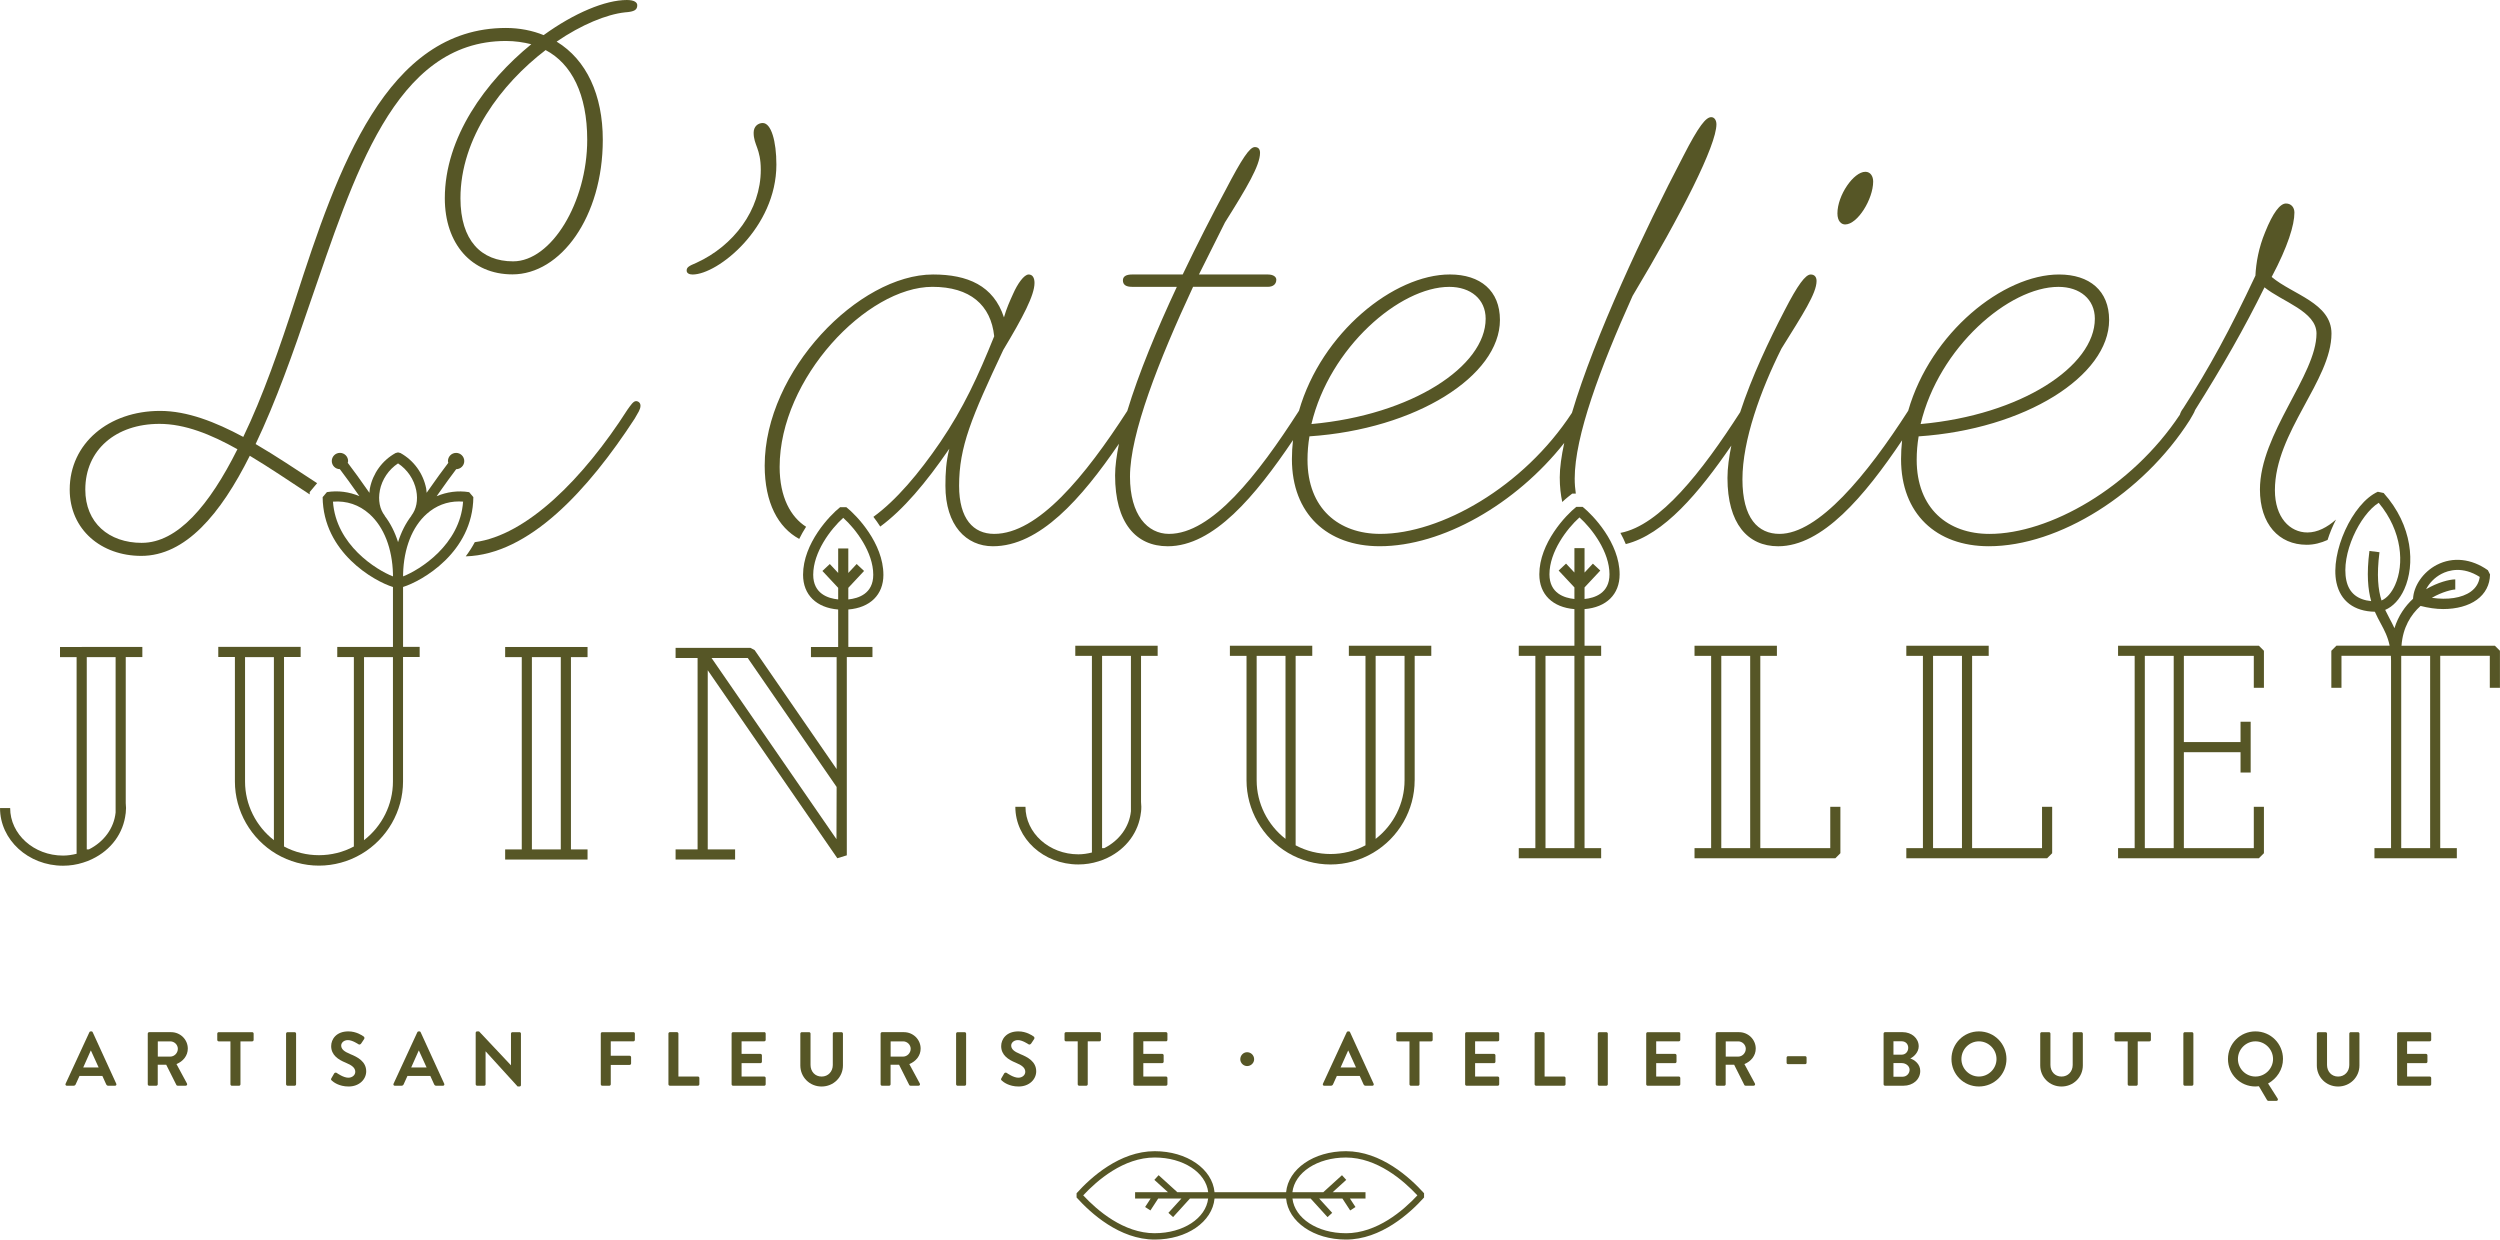 <svg xmlns="http://www.w3.org/2000/svg" id="Calque_1" width="397.76mm" height="197.22mm" viewBox="0 0 1127.51 559.06"><defs><style>.cls-1{fill:#565626;}</style></defs><path class="cls-1" d="M504.65,200.13c-1.05,5.24-1.74,10.12-1.74,14.28,0,21.4,9.38,31.96,23.75,31.96,20.7,0,39.53-22.73,56.49-47.87-.32,2.82-.49,5.68-.49,8.57,0,24.63,15.84,39.29,39.59,39.29,28.27,0,61.42-18.96,83.23-46.59-1.26,5.88-2.02,11.17-2.02,15.51s.44,7.8,1.12,11.13c.95-.89,1.88-1.72,2.75-2.4l1.76-1.39h1.61c-.3-2.09-.5-4.3-.5-6.75,0-19.06,11.44-49.85,26.1-82.4,22.28-37.24,37.82-68.02,37.82-77.41,0-1.76-.88-3.22-2.34-3.22-2.35,0-5.57,3.81-12.61,17.59-17.55,33.57-40.02,81.41-50.22,115.78-21.84,33.47-59.24,54.58-86.42,54.58-18.77,0-32.84-11.44-32.84-33.43,0-3.52.29-7.04.88-10.56,48.09-3.23,85.91-27.27,85.91-52.49,0-13.19-8.8-20.52-22.58-20.52-25.22,0-57.91,26.2-68.05,61.47-18.69,29.13-39.38,55.53-58.62,55.53-9.68,0-17.6-8.5-17.6-25.81,0-19.35,12.9-52.19,28.45-85.62h33.72c2.35,0,3.82-1.17,3.82-3.22,0-1.17-1.18-2.34-3.82-2.34h-31.08l11.73-23.46c9.96-15.83,15.83-25.8,15.83-31.37,0-1.47-.58-2.64-2.34-2.64-2.34,0-5.86,5.28-13.19,19.35-6.16,11.44-12.9,24.63-19.35,38.12h-22.87c-2.63,0-4.1.88-4.1,2.64,0,2.05,1.47,2.93,4.1,2.93h20.23c-9.01,19.26-17.22,39-22.36,55.99-18.96,29.38-40.22,55.43-60.02,55.43-9.39,0-15.83-6.75-15.83-21.7,0-17.59,5.57-30.79,19.93-61.28,8.8-14.66,14.08-24.63,14.08-30.2,0-2.34-.89-3.81-2.64-3.81-2.05,0-4.99,4.1-7.04,8.8-1.47,3.22-2.93,6.45-4.1,10.55-4.69-14.37-16.42-19.35-31.97-19.35-33.43,0-75.94,43.4-75.94,86.2,0,16.83,6.11,27.94,15.57,33.06.93-1.91,1.98-3.73,3.1-5.48-6.88-4.37-11.93-13.26-11.93-26.99,0-39.88,39.3-81.22,68.91-81.22,17,0,26.39,8.21,27.86,22.29-7.34,18.18-13.79,32.25-24.34,47.79-9.62,14.07-19.88,26.22-30.14,33.66,1.07,1.38,2.1,2.84,3.09,4.38,10.33-7.58,20.55-19.63,31.15-35.11-1.47,5.87-1.76,10.85-1.76,16.72,0,17.88,9.38,27.27,21.41,27.27,21.07,0,39.9-21.4,56.86-46.24ZM653.62,129.38c9.68,0,16.42,5.57,16.42,14.37,0,21.4-33.13,43.4-78.58,47.5,8.21-34.6,39.88-61.87,62.16-61.87Z"></path><path class="cls-1" d="M286.82,180.92c-1.17,0-2.34,1.76-3.81,3.81-20.04,31.31-45.49,56.69-68.88,59.79-1.21,2.28-2.59,4.41-4.09,6.4,28.57-.81,55.09-29.71,76.19-62.09,1.47-2.64,2.63-4.11,2.63-5.87,0-1.17-.88-2.05-2.05-2.05Z"></path><path class="cls-1" d="M139.67,222.99v-1.08s3.35-3.99,3.35-3.99c-9.32-6.07-18.54-12.29-27.74-17.65,9.09-19.06,17-41.34,24.34-63.04,19.93-57.47,38.11-118.75,88.55-118.75,4.11,0,7.92.59,11.44,1.47-20.52,16.71-39,41.93-39,69.49,0,20.53,12.03,34.31,30.49,34.31,21.7,0,40.76-25.8,40.76-60.7,0-20.23-7.33-36.07-20.82-44.28,11.14-7.62,22.58-12.31,30.79-13.19,4.4-.29,5.57-1.18,5.57-3.23,0-1.17-1.17-2.35-4.69-2.35-9.68,0-23.75,5.86-37.53,15.84-4.99-2.05-10.85-3.23-17.01-3.23-53.96,0-75.94,63.63-94.71,121.69-7.33,22.58-14.96,44.57-23.75,62.75-12.6-6.74-25.22-11.73-37.53-11.73-23.16,0-40.75,14.66-40.75,35.48,0,18.18,14.37,29.91,32.25,29.91,19.94,0,35.78-18.77,48.97-45.16,8.85,5.29,17.85,11.42,27.03,17.44ZM246.06,22.58c11.73,6.16,18.77,19.94,18.77,40.46,0,28.15-16.12,54.83-33.42,54.83-14.37,0-23.75-9.38-23.75-28.44,0-27.27,18.47-51.61,38.41-66.85ZM63.98,244.84c-14.96,0-25.52-9.09-25.52-24.05,0-17.89,13.78-29.62,33.43-29.62,11.44,0,23.16,4.69,35.18,11.44-12.6,25.22-26.97,42.22-43.1,42.22Z"></path><path class="cls-1" d="M312.33,123.81c11.43,0,37.82-21.11,37.82-49.56,0-10.55-2.34-18.77-6.16-18.77-2.05,0-4.1,1.47-4.1,4.4,0,5.57,3.22,7.04,3.22,16.72,0,18.18-12.32,34.31-29.03,41.93-3.52,1.47-4.4,2.05-4.4,3.52,0,1.17,1.17,1.76,2.64,1.76Z"></path><path class="cls-1" d="M832.2,101.23c5.57,0,12.61-11.44,12.61-19.35,0-2.34-1.18-4.4-3.52-4.4-5.28,0-12.6,10.56-12.6,18.77,0,3.52,1.76,4.99,3.52,4.99Z"></path><path class="cls-1" d="M1053.59,234.3c-4.04,3.57-8.41,5.85-12.92,5.85-7.92,0-14.67-6.75-14.67-19.06,0-26.1,25.52-49.55,25.52-70.67,0-13.78-17.6-17.59-26.98-25.51,7.33-13.78,10.26-23.46,10.26-29.03,0-2.35-1.47-4.1-3.81-4.1-2.63,0-5.86,4.1-9.38,12.9-2.93,7.04-4.1,13.78-4.4,19.65-11.44,24.34-20.82,41.64-32.55,59.81-.85,1.07-1.28,2.05-1.52,2.89-21.92,32.99-58.91,53.77-85.86,53.77-18.77,0-32.84-11.44-32.84-33.43,0-3.52.29-7.04.88-10.56,48.09-3.23,85.91-27.27,85.91-52.49,0-13.19-8.8-20.52-22.58-20.52-25.22,0-57.91,26.2-68.04,61.46-18.7,29.14-40.54,55.53-58.04,55.53-9.68,0-16.72-7.04-16.72-24.63s8.21-40.17,17.6-58.94c9.67-15.54,15.83-24.92,15.83-30.49,0-1.76-.88-2.93-2.64-2.93-2.34,0-5.86,4.69-11.73,16.12-7.05,13.57-14.9,30.1-20.08,45.98-17.23,26.78-36.13,51.05-54.02,54.45.9,1.62,1.71,3.3,2.43,5.04,17.22-4.3,33.08-23.22,47.6-44.42-1.03,5.11-1.74,10.06-1.74,14.61,0,20.53,9.09,30.79,22.87,30.79,19.92,0,38.89-22.49,55.89-47.79-.31,2.79-.47,5.63-.47,8.49,0,24.63,15.84,39.29,39.59,39.29,31.67,0,69.49-23.75,90.6-56.88,1.1-1.97,2.02-3.28,2.43-4.56,12.52-19.92,22.22-36.91,31.3-55.33,7.92,6.45,23.45,10.85,23.45,20.82,0,18.77-25.51,45.16-25.51,70.37,0,15.54,8.5,24.92,21.11,24.92,3.27,0,6.42-.83,9.39-2.17,1-3.17,2.31-6.29,3.83-9.25ZM928.37,129.38c9.68,0,16.42,5.57,16.42,14.37,0,21.4-33.13,43.4-78.58,47.5,8.21-34.6,39.88-61.87,62.16-61.87Z"></path><path class="cls-1" d="M237.6,291.8h-9.78v4.57h7.49v86.73h-7.49v4.57h37.16v-4.57h-7.49v-86.73h7.49v-4.57h-27.38ZM252.91,383.1h-13.03v-86.73h13.03v86.73Z"></path><path class="cls-1" d="M36.83,291.8h-9.78v4.57h7.49v88.69c-1.99.5-4.04.82-6.13.82-13.14,0-23.84-9.62-23.84-21.44H0c0,14.34,12.74,26.01,28.41,26.01,3.13,0,6.2-.48,9.06-1.4,1.46-.43,2.85-1,4.16-1.64h0c8.46-4.05,14.03-11.61,15.02-20.5h.03c.01-.1,0-.2.02-.3h0c.08-.73.13-1.47.13-2.18s-.05-1.46-.13-2.17v-65.9h7.49v-4.57h-27.36ZM40.1,383.08h-.98v-86.71h13.01v65.89s0,0,0,0v4.2c-.72,7.01-5.2,13.19-12.03,16.62Z"></path><path class="cls-1" d="M398.41,259.22c0-14.18-12.05-26.79-16.7-30.46h-2.83c-4.64,3.66-16.7,16.27-16.7,30.46,0,9.07,6.03,14.88,15.83,15.68v16.9h-12.27v4.57h11.58v50.5l-37-53.69-1.88-.99h-33.75v4.57h9.92v86.33h-9.92v4.57h26.84v-4.57h-12.34v-80.8l58.45,84.79,4.17-1.29h0s.1,0,.1,0v-89.43h11.57v-4.57h-10.88v-16.9c9.79-.8,15.82-6.61,15.82-15.68ZM366.76,259.22c0-10.12,7.8-20.53,13.54-25.67,5.75,5.15,13.54,15.56,13.54,25.67,0,8.57-6.7,10.67-11.25,11.13v-5.24l7.11-7.6-3.34-3.13-3.77,4.03v-11.03h-4.57v11.03l-3.77-4.03-3.34,3.13,7.11,7.6v5.24c-4.55-.46-11.26-2.56-11.26-11.13ZM377.25,378.49l-56.33-81.71h16.32l40.08,58.15-.07,23.57Z"></path><path class="cls-1" d="M211.58,221.97c-5.15-.83-10.12-.08-14.66,1.82,3.55-5.09,6.81-9.53,8.82-12.18,2.01-.02,3.64-1.65,3.64-3.67s-1.65-3.68-3.68-3.68-3.68,1.65-3.68,3.68c0,.29.1.54.16.8-2.2,2.89-5.86,7.86-9.78,13.52-.07-.66-.07-1.31-.2-1.97-1.36-6.8-5.58-12.62-11.58-15.96l-1.12-.29-1.11.29c-6.01,3.34-10.23,9.16-11.58,15.96-.13.67-.13,1.32-.2,1.98-3.91-5.64-7.58-10.64-9.78-13.53.06-.27.16-.52.16-.81,0-2.03-1.65-3.68-3.68-3.68s-3.68,1.65-3.68,3.68,1.63,3.65,3.64,3.67c2.01,2.64,5.27,7.08,8.82,12.17-4.54-1.9-9.51-2.65-14.66-1.82l-1.92,2.27c.22,24.93,23.27,37.93,31.71,40.53v27.02h-25.12v4.57h7.49v85.44c-9.72,5.23-21.76,5.23-31.5,0v-85.45h7.5v-4.57h-37.15v4.57h7.5v56.14c0,13.34,7.17,25.85,18.7,32.68h0s0,0,0,0c5.84,3.44,12.48,5.26,19.2,5.26s13.36-1.82,19.19-5.26c11.56-6.82,18.74-19.34,18.74-32.68v-56.14h7.5v-4.57h-7.49v-27.03c8.45-2.61,31.48-15.6,31.7-40.53l-1.92-2.27ZM123.52,378.92c-8.11-6.29-13.01-16.07-13.01-26.4v-56.14h13.01v82.54ZM171.3,221.18c.98-4.97,4.02-9.44,8.21-12.18,4.19,2.75,7.22,7.21,8.21,12.18.87,4.38.06,8.53-2.22,11.4l.05.04c-2.6,3.38-4.63,7.39-6.03,11.89-1.41-4.49-3.44-8.5-6.03-11.88l.05-.04c-2.28-2.87-3.09-7.03-2.22-11.4ZM150.16,226.25c6.19-.48,11.78,1.41,16.41,5.53,6.59,5.87,10.35,15.62,10.65,27.1,0,.36,0,.73,0,1.09-7.5-2.94-25.69-14.18-27.06-33.72ZM177.21,352.51c0,10.34-4.91,20.13-13.04,26.41v-82.55h13.04v56.14ZM181.79,259.96c0-.36,0-.73,0-1.09.3-11.49,4.06-21.24,10.65-27.1,4.15-3.7,9.12-5.61,14.53-5.61.62,0,1.25.02,1.88.08-1.37,19.53-19.56,30.78-27.06,33.72Z"></path><path class="cls-1" d="M825.45,382.53h-31.54v-86.73h7.49v-4.57h-37.16v4.57h7.49v86.73h-7.49v4.57h63.5l2.29-2.29v-20.94h-4.57v18.65ZM776.31,382.53v-86.73h13.03v86.73h-13.03Z"></path><path class="cls-1" d="M923.25,387.1l2.29-2.29v-20.94h-4.57v18.65h-31.54v-86.73h7.49v-4.57h-37.16v4.57h7.49v86.73h-7.49v4.57h63.5ZM871.82,382.53v-86.73h13.04v86.73h-13.04Z"></path><path class="cls-1" d="M1021.05,384.81v-20.94h-4.57v18.65h-31.54v-43.27h25.56v9.18h4.57v-22.93h-4.57v9.18h-25.56v-38.89h31.54v14.42h4.57v-16.7l-2.29-2.29h-63.5v4.57h7.49v86.73h-7.49v4.57h63.5l2.29-2.29ZM967.33,382.53v-86.73h13.03v86.73h-13.03Z"></path><path class="cls-1" d="M638.03,351.95v-56.15h7.49v-4.57h-37.18v4.57h7.5v85.45c-9.73,5.23-21.76,5.23-31.5,0v-85.45h7.5v-4.57h-37.15v4.57h7.5v56.15c0,13.34,7.17,25.85,18.7,32.68h0s0,0,0,0c5.84,3.44,12.48,5.26,19.2,5.26s13.36-1.82,19.19-5.26c11.56-6.81,18.74-19.33,18.74-32.68ZM579.77,378.34c-8.11-6.28-13.01-16.06-13.01-26.4v-56.15h13.01v82.54ZM620.42,378.35v-82.55h13.04v56.15c0,10.34-4.91,20.13-13.04,26.4Z"></path><path class="cls-1" d="M514.56,366.35h.03c.11-.81.15-1.66.15-2.48,0-.75-.05-1.47-.13-2.18v-65.89h7.5v-4.57h-37.15v4.57h7.5v88.69c-1.99.5-4.03.82-6.13.82-13.14,0-23.84-9.62-23.84-21.44h-4.57c0,14.34,12.74,26.01,28.41,26.01,3.14,0,6.21-.48,9.06-1.39,1.46-.42,2.84-.99,4.16-1.63h0c8.46-4.06,14.04-11.63,15.02-20.51ZM498.02,382.52h-.98v-86.72h13.01v65.89s0,0,0,0v4.2c-.72,7.01-5.2,13.18-12.02,16.63Z"></path><path class="cls-1" d="M1125.22,291.23h-42.12c.59-8.28,4.23-14.05,8.59-17.95,3.45.88,6.91,1.41,10.2,1.41,5.98,0,11.4-1.43,15.18-4.18,3.81-2.78,5.87-6.73,5.96-11.42l-.97-1.91c-7.44-5.26-15.84-6.14-23.05-2.41-6.12,3.17-10.42,9.39-10.71,15.29-3.56,3.28-6.64,7.65-8.38,13.26-.71-1.54-1.46-2.98-2.22-4.39-.67-1.24-1.33-2.52-1.96-3.86,3.48-1.46,6.56-4.72,8.64-9.37,4.88-10.94,3.89-28.58-9.34-43.35l-2.64-.56c-11.47,5.22-21.57,27.43-18.64,40.99,1.8,8.33,7.96,12.95,17.32,13.13.83,1.9,1.73,3.57,2.6,5.19,1.71,3.17,3.24,6.07,4.07,10.12h-24.01l-2.29,2.29v16.7h4.57v-14.42h22.29c.04.7.07,1.41.07,2.18v84.55h-7.49v4.57h37.16v-4.57h-7.49v-86.73h22.36v14.42h4.57v-16.7l-2.29-2.29ZM1101.13,258.83c3.15-1.65,9.49-3.56,17.25,1.37-.35,2.7-1.69,4.92-4,6.61-4.04,2.94-10.61,3.85-17.6,2.81,4.79-2.76,9.29-3.74,10.57-3.74v-4.57c-2.59,0-7.83,1.3-13.16,4.43,1.44-2.77,3.91-5.34,6.94-6.91ZM1073.17,249.06l-4.54-.57c-1.34,10.55-.66,17.43.79,22.63-6.11-.62-9.97-3.64-11.19-9.3-2.57-11.87,6.06-29.7,14.58-35.05,10.75,12.94,11.53,27.81,7.39,37.08-1.57,3.51-3.75,5.96-6.12,6.99-1.51-4.84-2.25-11.28-.92-21.77ZM1096.01,382.53h-13.04v-86.73h13.04v86.73Z"></path><path class="cls-1" d="M713.77,228.59h-2.83c-4.64,3.66-16.7,16.28-16.7,30.46,0,9.07,6.03,14.87,15.83,15.67v16.51h-25.1v4.57h7.49v86.73h-7.49v4.57h37.16v-4.57h-7.49v-86.73h7.49v-4.57h-7.49v-16.51c9.79-.8,15.82-6.6,15.82-15.67,0-14.17-12.05-26.79-16.7-30.46ZM710.07,382.53h-13.04v-86.73h13.04v86.73ZM714.64,270.17v-5.24l7.1-7.6-3.34-3.12-3.76,4.02v-11.03h-4.57v11.02l-3.77-4.03-3.34,3.13,7.11,7.6v5.23c-4.55-.46-11.26-2.56-11.26-11.12,0-10.12,7.8-20.53,13.54-25.67,5.75,5.15,13.54,15.56,13.54,25.67,0,8.56-6.7,10.67-11.25,11.12Z"></path><path class="cls-1" d="M607.02,519.2c-14.57,0-26,8.03-26.98,18.5h-32.28c-.98-10.47-12.42-18.5-26.98-18.5-15.81,0-28.87,11.88-35.24,18.97v1.91c6.38,7.09,19.44,18.98,35.24,18.98,14.57,0,26-8.03,26.98-18.5h32.28c.98,10.47,12.42,18.5,26.98,18.5,15.81,0,28.87-11.89,35.24-18.98v-1.91c-6.38-7.09-19.43-18.97-35.24-18.97ZM520.78,556.2c-14.03,0-25.93-10.29-32.25-17.08,6.32-6.79,18.22-17.07,32.25-17.07,12.94,0,23.1,6.78,24.12,15.65h-13.91l-8.45-7.68-1.92,2.11,6.12,5.56h-14.81v2.85h7.02l-2.5,3.83,2.39,1.55,3.51-5.38h10.48l-5.88,6.46,2.11,1.92,7.62-8.38h8.2c-1.02,8.87-11.18,15.65-24.12,15.65ZM607.02,556.2c-12.94,0-23.1-6.78-24.12-15.65h8.2l7.62,8.38,2.11-1.92-5.88-6.46h10.48l3.51,5.38,2.39-1.55-2.5-3.83h7.02v-2.85h-14.81l6.12-5.56-1.92-2.11-8.45,7.68h-13.91c1.02-8.87,11.18-15.65,24.12-15.65,14.03,0,25.93,10.28,32.25,17.07-6.32,6.79-18.22,17.08-32.25,17.08Z"></path><path class="cls-1" d="M41.23,465.17h-.35c-.31,0-.48.17-.58.38l-10.73,23.23c-.21.45.07.9.58.9h3c.56,0,.87-.35,1-.69l1.69-3.72h10.32l1.69,3.72c.24.48.48.69,1,.69h3c.51,0,.79-.45.58-.9l-10.63-23.23c-.1-.21-.24-.38-.58-.38ZM37.53,481.43l3.38-7.59h.1l3.46,7.59h-6.94Z"></path><path class="cls-1" d="M84.69,472.94c0-4.11-3.38-7.42-7.53-7.42h-9.87c-.38,0-.66.31-.66.66v22.84c0,.35.27.66.66.66h3.18c.35,0,.66-.31.66-.66v-8.8h3.83l4.59,9.14c.07.14.24.31.56.31h3.62c.58,0,.83-.56.58-1l-4.73-8.76c3-1.21,5.11-3.8,5.11-6.97ZM76.79,476.53h-5.63v-6.86h5.63c1.83,0,3.41,1.52,3.41,3.35,0,1.93-1.59,3.52-3.41,3.52Z"></path><path class="cls-1" d="M113.72,465.52h-15.08c-.38,0-.66.31-.66.66v2.83c0,.35.27.66.66.66h5.28v19.36c0,.35.31.66.65.66h3.21c.35,0,.66-.31.66-.66v-19.36h5.28c.38,0,.66-.31.66-.66v-2.83c0-.35-.27-.66-.66-.66Z"></path><path class="cls-1" d="M132.88,465.52h-3.21c-.35,0-.66.31-.66.66v22.84c0,.35.31.66.66.66h3.21c.34,0,.65-.31.65-.66v-22.84c0-.35-.31-.66-.65-.66Z"></path><path class="cls-1" d="M157.94,475.39c-2.79-1.14-4.07-2.24-4.07-3.87,0-1.1,1.07-2.42,3.04-2.42s4.52,1.73,4.79,1.9c.42.28.94,0,1.21-.41l1.31-1.97c.24-.34.14-.93-.2-1.13-.69-.52-3.38-2.32-6.91-2.32-5.49,0-7.76,3.56-7.76,6.63,0,4.07,3.24,6.14,6.49,7.46,2.9,1.18,4.38,2.38,4.38,4.14,0,1.48-1.35,2.66-3.14,2.66-2.24,0-5.04-2.04-5.21-2.14-.31-.24-.9-.24-1.18.24l-1.24,2.14c-.31.56-.14.73.17,1.04.69.66,3.24,2.69,7.59,2.69,4.86,0,7.94-3.28,7.94-6.83,0-4.45-3.87-6.45-7.22-7.8Z"></path><path class="cls-1" d="M189.14,465.17h-.35c-.31,0-.48.17-.58.38l-10.73,23.23c-.21.45.07.9.58.9h3c.56,0,.87-.35,1-.69l1.69-3.72h10.32l1.69,3.72c.24.48.48.69,1,.69h3c.51,0,.79-.45.58-.9l-10.63-23.23c-.1-.21-.24-.38-.58-.38ZM185.45,481.43l3.38-7.59h.1l3.45,7.59h-6.94Z"></path><path class="cls-1" d="M234.29,465.52h-3.18c-.38,0-.66.31-.66.66v14.25h-.04l-14.36-15.26h-.86c-.35,0-.66.28-.66.62v23.23c0,.35.31.66.66.66h3.14c.38,0,.66-.31.66-.66v-14.84h.04l14.42,15.84h.83c.35,0,.66-.27.66-.62v-23.23c0-.35-.31-.66-.66-.66Z"></path><path class="cls-1" d="M285.66,465.52h-14.05c-.38,0-.66.31-.66.66v22.84c0,.35.27.66.66.66h3.18c.35,0,.66-.31.66-.66v-8.73h8.52c.34,0,.65-.31.65-.65v-2.83c0-.35-.31-.66-.65-.66h-8.52v-6.49h10.21c.38,0,.66-.31.66-.66v-2.83c0-.35-.27-.66-.66-.66Z"></path><path class="cls-1" d="M314.76,485.53h-8.8v-19.36c0-.35-.31-.66-.66-.66h-3.18c-.38,0-.66.31-.66.66v22.84c0,.35.27.66.66.66h12.63c.38,0,.66-.31.66-.66v-2.83c0-.35-.28-.66-.66-.66Z"></path><path class="cls-1" d="M344.66,465.52h-14.05c-.38,0-.66.31-.66.66v22.84c0,.35.27.66.66.66h14.05c.38,0,.66-.31.66-.66v-2.83c0-.35-.28-.66-.66-.66h-10.21v-6.03h8.52c.34,0,.65-.28.65-.66v-2.87c0-.35-.31-.66-.65-.66h-8.52v-5.66h10.21c.38,0,.66-.31.66-.66v-2.83c0-.35-.28-.66-.66-.66Z"></path><path class="cls-1" d="M379.52,465.52h-3.28c-.38,0-.65.31-.65.66v14.15c0,2.9-2.04,5.21-5.04,5.21s-5-2.31-5-5.25v-14.11c0-.35-.27-.66-.66-.66h-3.28c-.35,0-.66.31-.66.66v14.36c0,5.25,4.18,9.49,9.59,9.49s9.63-4.24,9.63-9.49v-14.36c0-.35-.31-.66-.65-.66Z"></path><path class="cls-1" d="M415.21,472.94c0-4.11-3.38-7.42-7.53-7.42h-9.87c-.38,0-.66.31-.66.66v22.84c0,.35.27.66.66.66h3.18c.35,0,.66-.31.66-.66v-8.8h3.83l4.59,9.14c.07.14.24.31.56.31h3.62c.58,0,.83-.56.58-1l-4.73-8.76c3-1.21,5.11-3.8,5.11-6.97ZM407.31,476.53h-5.63v-6.86h5.63c1.83,0,3.41,1.52,3.41,3.35,0,1.93-1.59,3.52-3.41,3.52Z"></path><path class="cls-1" d="M435.07,465.52h-3.21c-.35,0-.66.31-.66.66v22.84c0,.35.31.66.66.66h3.21c.34,0,.65-.31.65-.66v-22.84c0-.35-.31-.66-.65-.66Z"></path><path class="cls-1" d="M460.12,475.39c-2.79-1.14-4.07-2.24-4.07-3.87,0-1.1,1.07-2.42,3.04-2.42s4.52,1.73,4.79,1.9c.42.28.93,0,1.21-.41l1.31-1.97c.24-.34.14-.93-.2-1.13-.69-.52-3.38-2.32-6.9-2.32-5.49,0-7.77,3.56-7.77,6.63,0,4.07,3.24,6.14,6.49,7.46,2.9,1.18,4.38,2.38,4.38,4.14,0,1.48-1.35,2.66-3.14,2.66-2.24,0-5.04-2.04-5.21-2.14-.31-.24-.9-.24-1.18.24l-1.24,2.14c-.31.56-.14.73.17,1.04.69.66,3.24,2.69,7.59,2.69,4.86,0,7.94-3.28,7.94-6.83,0-4.45-3.87-6.45-7.22-7.8Z"></path><path class="cls-1" d="M486.05,489.02c0,.35.31.66.65.66h3.21c.35,0,.66-.31.66-.66v-19.36h5.28c.38,0,.66-.31.66-.66v-2.83c0-.35-.27-.66-.66-.66h-15.08c-.38,0-.66.31-.66.66v2.83c0,.35.27.66.66.66h5.28v19.36Z"></path><path class="cls-1" d="M525.85,469.66c.38,0,.66-.31.66-.66v-2.83c0-.35-.28-.66-.66-.66h-14.05c-.38,0-.66.31-.66.66v22.84c0,.35.27.66.66.66h14.05c.38,0,.66-.31.66-.66v-2.83c0-.35-.28-.66-.66-.66h-10.21v-6.03h8.52c.34,0,.65-.28.65-.66v-2.87c0-.35-.31-.66-.65-.66h-8.52v-5.66h10.21Z"></path><path class="cls-1" d="M559.37,477.74c0,1.65,1.42,3.07,3.07,3.07,1.76,0,3.18-1.41,3.18-3.07,0-1.76-1.41-3.18-3.18-3.18-1.65,0-3.07,1.41-3.07,3.18Z"></path><path class="cls-1" d="M608.31,465.17h-.35c-.31,0-.48.17-.58.38l-10.73,23.23c-.21.45.07.9.58.9h3c.56,0,.87-.35,1-.69l1.69-3.72h10.32l1.69,3.72c.24.48.48.69,1,.69h3c.51,0,.79-.45.58-.9l-10.63-23.23c-.1-.21-.24-.38-.58-.38ZM604.62,481.43l3.38-7.59h.1l3.46,7.59h-6.94Z"></path><path class="cls-1" d="M645.48,465.52h-15.08c-.38,0-.66.31-.66.66v2.83c0,.35.27.66.66.66h5.28v19.36c0,.35.31.66.65.66h3.21c.35,0,.66-.31.66-.66v-19.36h5.28c.38,0,.66-.31.66-.66v-2.83c0-.35-.27-.66-.66-.66Z"></path><path class="cls-1" d="M675.49,465.52h-14.05c-.38,0-.66.31-.66.66v22.84c0,.35.27.66.66.66h14.05c.38,0,.66-.31.66-.66v-2.83c0-.35-.28-.66-.66-.66h-10.21v-6.03h8.52c.34,0,.65-.28.65-.66v-2.87c0-.35-.31-.66-.65-.66h-8.52v-5.66h10.21c.38,0,.66-.31.66-.66v-2.83c0-.35-.28-.66-.66-.66Z"></path><path class="cls-1" d="M705.42,485.53h-8.8v-19.36c0-.35-.31-.66-.66-.66h-3.18c-.38,0-.66.31-.66.66v22.84c0,.35.27.66.66.66h12.63c.38,0,.66-.31.66-.66v-2.83c0-.35-.28-.66-.66-.66Z"></path><path class="cls-1" d="M724.48,465.52h-3.21c-.35,0-.66.31-.66.66v22.84c0,.35.31.66.66.66h3.21c.34,0,.65-.31.65-.66v-22.84c0-.35-.31-.66-.65-.66Z"></path><path class="cls-1" d="M757.16,465.52h-14.05c-.38,0-.66.31-.66.66v22.84c0,.35.27.66.66.66h14.05c.38,0,.66-.31.66-.66v-2.83c0-.35-.28-.66-.66-.66h-10.21v-6.03h8.52c.34,0,.65-.28.65-.66v-2.87c0-.35-.31-.66-.65-.66h-8.52v-5.66h10.21c.38,0,.66-.31.66-.66v-2.83c0-.35-.28-.66-.66-.66Z"></path><path class="cls-1" d="M791.85,472.94c0-4.11-3.38-7.42-7.53-7.42h-9.87c-.38,0-.66.31-.66.66v22.84c0,.35.27.66.66.66h3.18c.35,0,.66-.31.66-.66v-8.8h3.83l4.59,9.14c.07.14.24.31.56.31h3.62c.58,0,.83-.56.58-1l-4.73-8.76c3-1.21,5.11-3.8,5.11-6.97ZM783.95,476.53h-5.63v-6.86h5.63c1.83,0,3.41,1.52,3.41,3.35,0,1.93-1.59,3.52-3.41,3.52Z"></path><path class="cls-1" d="M814.12,476.35h-7.69c-.38,0-.66.28-.66.66v2.32c0,.34.27.62.66.62h7.69c.38,0,.66-.28.66-.62v-2.32c0-.38-.27-.66-.66-.66Z"></path><path class="cls-1" d="M861.55,477.39c1.62-.76,3.8-2.83,3.8-5.49,0-3.62-3.18-6.39-7.28-6.39h-7.9c-.38,0-.66.31-.66.66v22.84c0,.35.27.66.66.66h8.35c4.21,0,7.52-2.79,7.52-6.66,0-3.18-2.66-5.04-4.48-5.62ZM853.96,469.63h3.69c1.76,0,2.97,1.21,2.97,2.94s-1.21,3.1-2.97,3.1h-3.69v-6.04ZM858.13,485.61h-4.17v-6.14h3.76c1.8,0,3.52,1.28,3.52,3s-1.38,3.14-3.11,3.14Z"></path><path class="cls-1" d="M892.51,465.17c-6.91,0-12.39,5.56-12.39,12.46s5.49,12.39,12.39,12.39,12.42-5.49,12.42-12.39-5.52-12.46-12.42-12.46ZM892.51,485.53c-4.35,0-7.9-3.55-7.9-7.9s3.55-7.97,7.9-7.97,7.93,3.62,7.93,7.97-3.59,7.9-7.93,7.9Z"></path><path class="cls-1" d="M938.73,465.52h-3.28c-.38,0-.65.31-.65.66v14.15c0,2.9-2.04,5.21-5.04,5.21s-5-2.31-5-5.25v-14.11c0-.35-.27-.66-.66-.66h-3.28c-.35,0-.66.31-.66.66v14.36c0,5.25,4.18,9.49,9.59,9.49s9.63-4.24,9.63-9.49v-14.36c0-.35-.31-.66-.65-.66Z"></path><path class="cls-1" d="M969.41,465.52h-15.08c-.38,0-.66.31-.66.66v2.83c0,.35.27.66.66.66h5.28v19.36c0,.35.31.66.65.66h3.21c.35,0,.66-.31.66-.66v-19.36h5.28c.38,0,.66-.31.66-.66v-2.83c0-.35-.27-.66-.66-.66Z"></path><path class="cls-1" d="M988.58,465.52h-3.21c-.35,0-.66.31-.66.66v22.84c0,.35.31.66.66.66h3.21c.34,0,.65-.31.65-.66v-22.84c0-.35-.31-.66-.65-.66Z"></path><path class="cls-1" d="M1029.65,477.63c0-6.9-5.52-12.46-12.43-12.46s-12.39,5.56-12.39,12.46,5.49,12.39,12.39,12.39c.42,0,1-.04,1.56-.11l3.69,6.25c.11.21.42.35.56.35h3.66c.55,0,.86-.56.55-1.04l-4.32-6.8c4.01-2.21,6.73-6.35,6.73-11.04ZM1017.22,485.53c-4.35,0-7.9-3.55-7.9-7.9s3.55-7.97,7.9-7.97,7.94,3.62,7.94,7.97-3.59,7.9-7.94,7.9Z"></path><path class="cls-1" d="M1063.48,465.52h-3.28c-.38,0-.65.31-.65.66v14.15c0,2.9-2.04,5.21-5.04,5.21s-5-2.31-5-5.25v-14.11c0-.35-.27-.66-.66-.66h-3.28c-.35,0-.66.31-.66.66v14.36c0,5.25,4.18,9.49,9.59,9.49s9.63-4.24,9.63-9.49v-14.36c0-.35-.31-.66-.65-.66Z"></path><path class="cls-1" d="M1095.83,465.52h-14.05c-.38,0-.66.31-.66.66v22.84c0,.35.27.66.66.66h14.05c.38,0,.66-.31.66-.66v-2.83c0-.35-.27-.66-.66-.66h-10.21v-6.03h8.52c.34,0,.65-.28.65-.66v-2.87c0-.35-.31-.66-.65-.66h-8.52v-5.66h10.21c.38,0,.66-.31.66-.66v-2.83c0-.35-.27-.66-.66-.66Z"></path></svg>